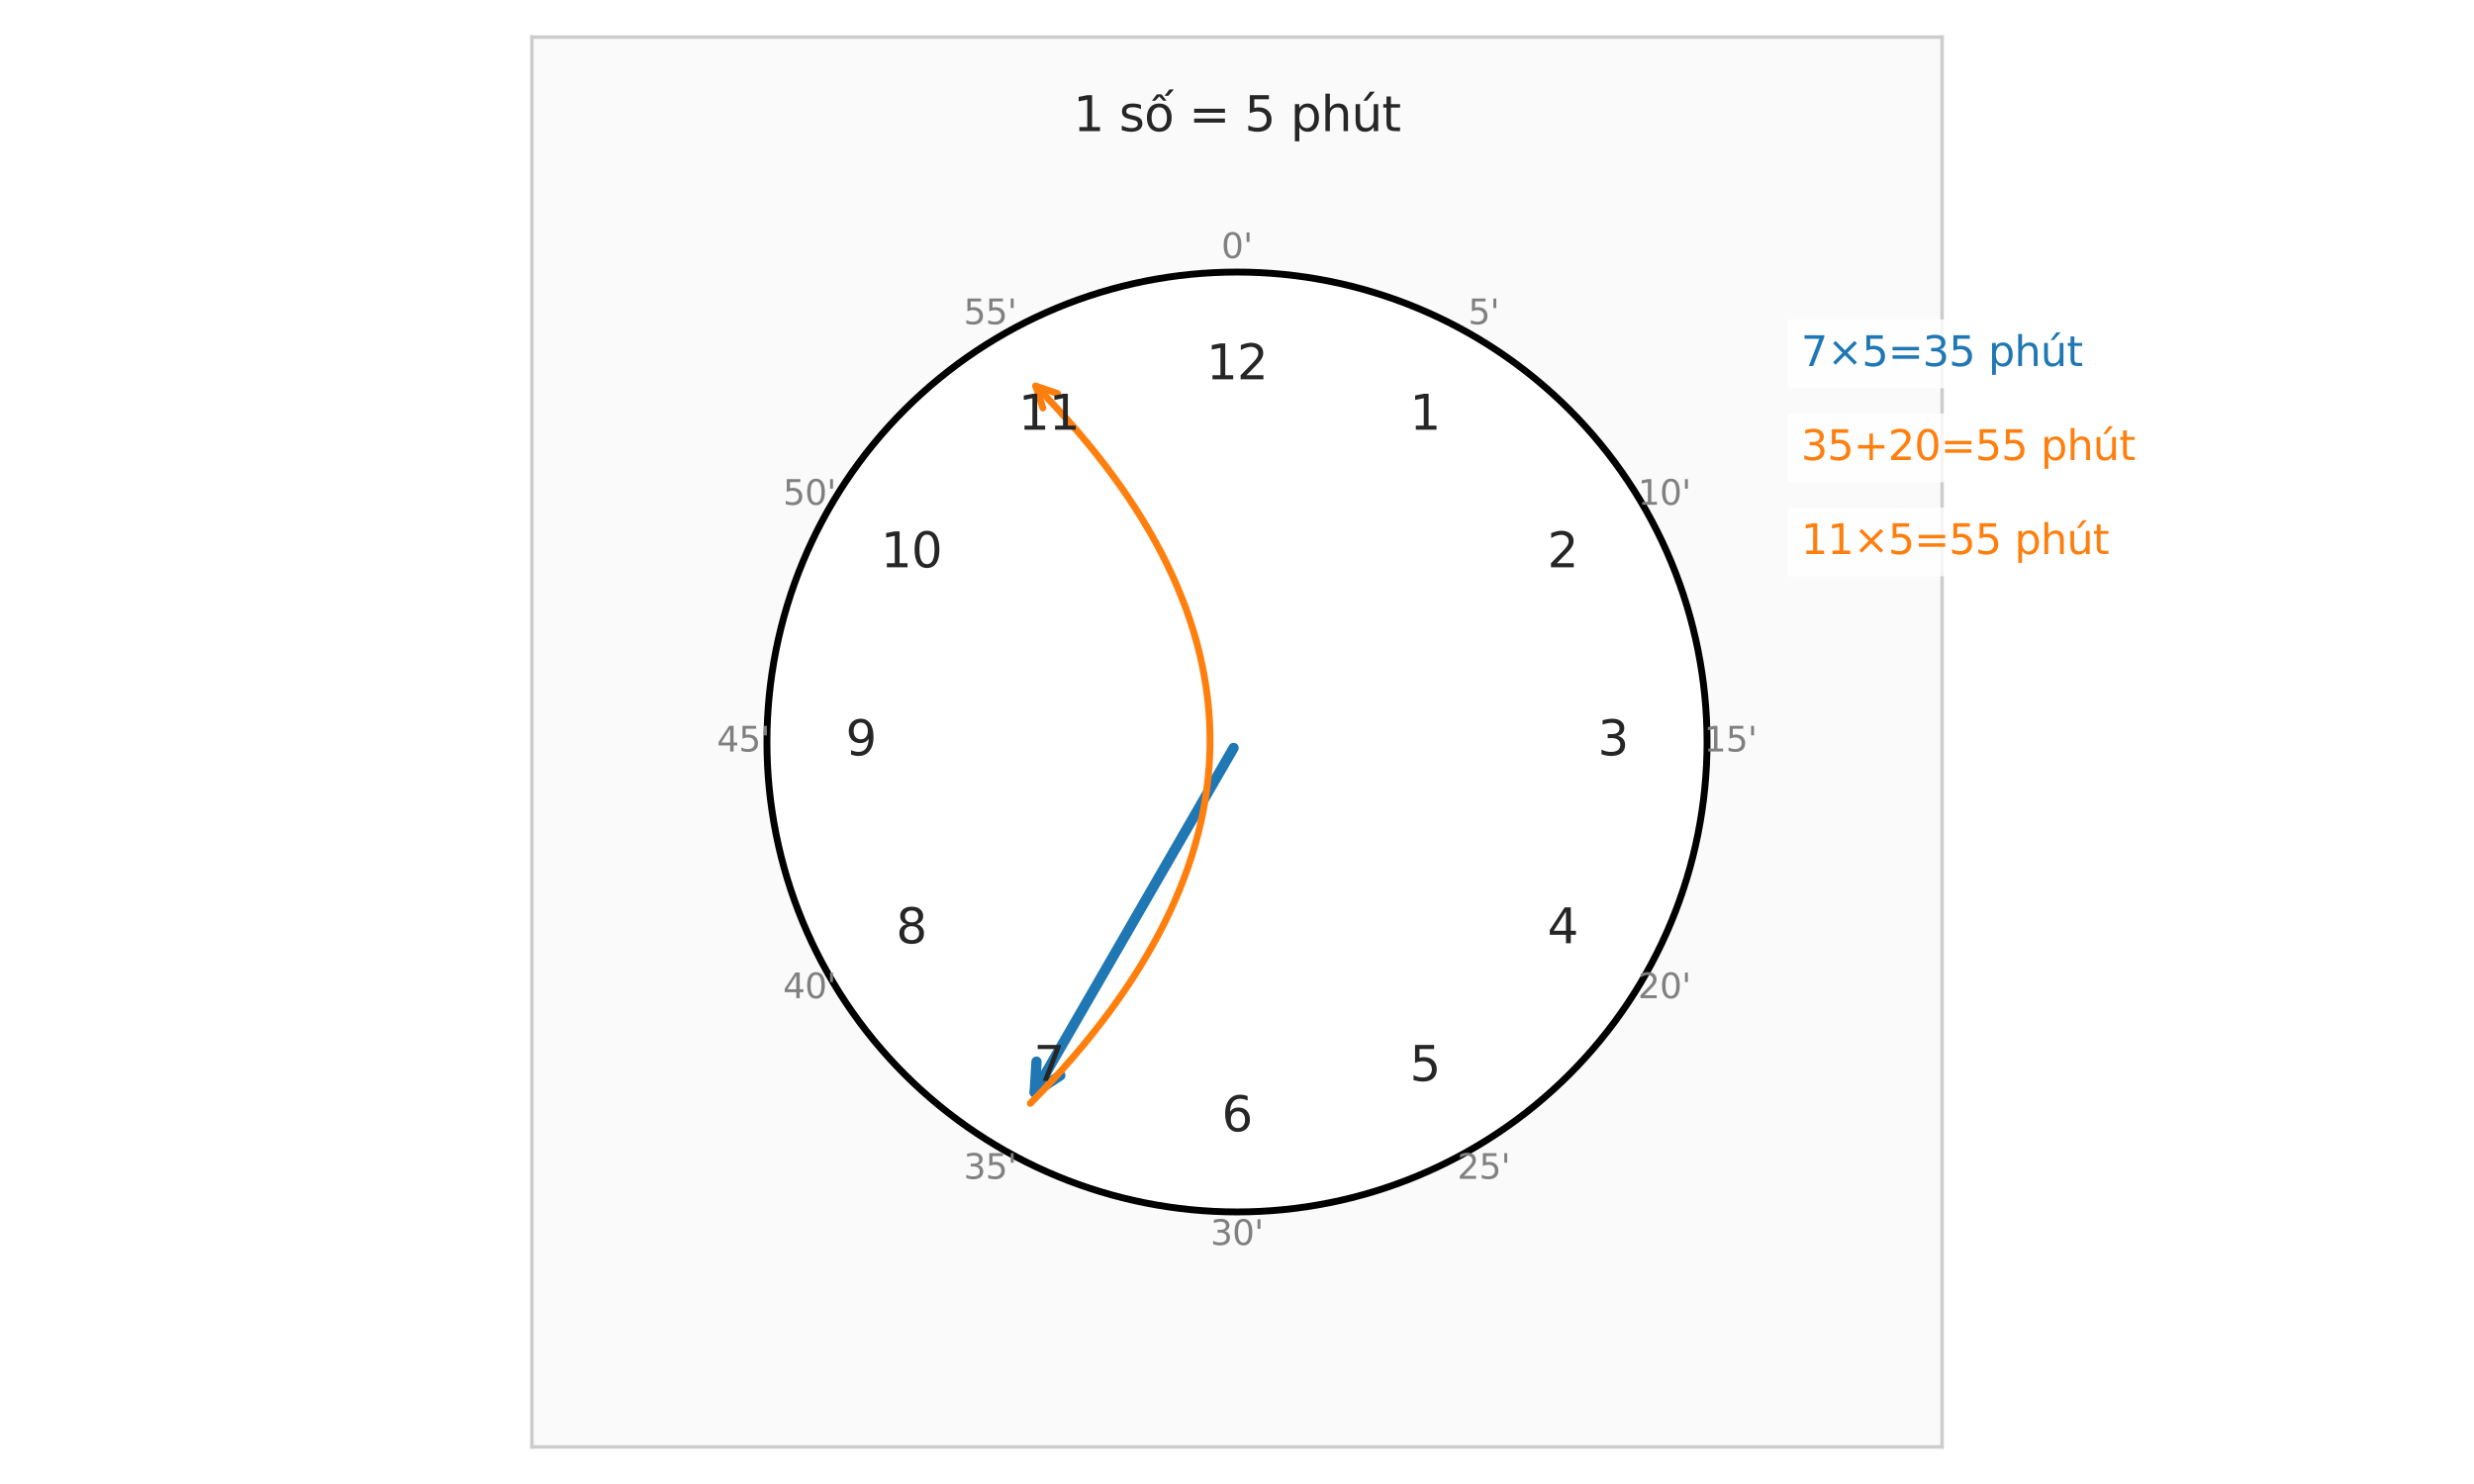 <?xml version="1.0" encoding="utf-8" standalone="no"?>
<!DOCTYPE svg PUBLIC "-//W3C//DTD SVG 1.1//EN"
  "http://www.w3.org/Graphics/SVG/1.1/DTD/svg11.dtd">
<svg xmlns:xlink="http://www.w3.org/1999/xlink" width="720pt" height="432pt" viewBox="0 0 720 432" xmlns="http://www.w3.org/2000/svg" version="1.1">
 <defs>
  <style type="text/css">*{stroke-linejoin: round; stroke-linecap: butt}</style>
 </defs>
 <g id="figure_1">
  <g id="patch_1">
   <path d="M 0 432 
L 720 432 
L 720 0 
L 0 0 
z
" style="fill: #ffffff"/>
  </g>
  <g id="axes_1">
   <g id="patch_2">
    <path d="M 154.8 421.2 
L 565.2 421.2 
L 565.2 10.8 
L 154.8 10.8 
z
" style="fill: #fafafa"/>
   </g>
   <g id="matplotlib.axis_1"/>
   <g id="matplotlib.axis_2"/>
   <g id="patch_3">
    <path d="M 360 352.8 
C 396.28 352.8 431.079 338.386 456.732 312.732 
C 482.386 287.079 496.8 252.28 496.8 216 
C 496.8 179.72 482.386 144.921 456.732 119.268 
C 431.079 93.614 396.28 79.2 360 79.2 
C 323.72 79.2 288.921 93.614 263.268 119.268 
C 237.614 144.921 223.2 179.72 223.2 216 
C 223.2 252.28 237.614 287.079 263.268 312.732 
C 288.921 338.386 323.72 352.8 360 352.8 
z
" clip-path="url(#p62c821a80f)" style="fill: #ffffff; stroke: #000000; stroke-width: 2; stroke-linejoin: miter"/>
   </g>
   <g id="patch_4">
    <path d="M 358.999 217.734 
Q 329.219 269.314 301.117 317.989 
" clip-path="url(#p62c821a80f)" style="fill: none; stroke: #1f77b4; stroke-width: 3; stroke-linecap: round"/>
    <path d="M 308.581 313.06 
L 301.117 317.989 
L 301.653 309.06 
" clip-path="url(#p62c821a80f)" style="fill: none; stroke: #1f77b4; stroke-width: 3; stroke-linecap: round"/>
   </g>
   <g id="patch_5">
    <path d="M 299.852 321.203 
Q 403.654 215.998 301.42 112.386 
" clip-path="url(#p62c821a80f)" style="fill: none; stroke: #ff7f0e; stroke-width: 2; stroke-linecap: round"/>
    <path d="M 303.499 118.764 
L 301.42 112.386 
L 307.77 114.55 
" clip-path="url(#p62c821a80f)" style="fill: none; stroke: #ff7f0e; stroke-width: 2; stroke-linecap: round"/>
   </g>
   <g id="patch_6">
    <path d="M 154.8 421.2 
L 154.8 10.8 
" style="fill: none; stroke: #cccccc; stroke-linejoin: miter; stroke-linecap: square"/>
   </g>
   <g id="patch_7">
    <path d="M 565.2 421.2 
L 565.2 10.8 
" style="fill: none; stroke: #cccccc; stroke-linejoin: miter; stroke-linecap: square"/>
   </g>
   <g id="patch_8">
    <path d="M 154.8 421.2 
L 565.2 421.2 
" style="fill: none; stroke: #cccccc; stroke-linejoin: miter; stroke-linecap: square"/>
   </g>
   <g id="patch_9">
    <path d="M 154.8 10.8 
L 565.2 10.8 
" style="fill: none; stroke: #cccccc; stroke-linejoin: miter; stroke-linecap: square"/>
   </g>
   <g id="text_1">
    <!-- 12 -->
    <g style="fill: #262626" transform="translate(351.092 110.423) scale(0.14 -0.14)">
     <defs>
      <path id="DejaVuSans-31" d="M 794 531 
L 1825 531 
L 1825 4091 
L 703 3866 
L 703 4441 
L 1819 4666 
L 2450 4666 
L 2450 531 
L 3481 531 
L 3481 0 
L 794 0 
L 794 531 
z
" transform="scale(0.016)"/>
      <path id="DejaVuSans-32" d="M 1228 531 
L 3431 531 
L 3431 0 
L 469 0 
L 469 531 
Q 828 903 1448 1529 
Q 2069 2156 2228 2338 
Q 2531 2678 2651 2914 
Q 2772 3150 2772 3378 
Q 2772 3750 2511 3984 
Q 2250 4219 1831 4219 
Q 1534 4219 1204 4116 
Q 875 4013 500 3803 
L 500 4441 
Q 881 4594 1212 4672 
Q 1544 4750 1819 4750 
Q 2544 4750 2975 4387 
Q 3406 4025 3406 3419 
Q 3406 3131 3298 2873 
Q 3191 2616 2906 2266 
Q 2828 2175 2409 1742 
Q 1991 1309 1228 531 
z
" transform="scale(0.016)"/>
     </defs>
     <use xlink:href="#DejaVuSans-31"/>
     <use xlink:href="#DejaVuSans-32" transform="translate(63.623 0)"/>
    </g>
   </g>
   <g id="text_2">
    <!-- 0' -->
    <g style="fill: #808080" transform="translate(355.445 75.119) scale(0.1 -0.1)">
     <defs>
      <path id="DejaVuSans-30" d="M 2034 4250 
Q 1547 4250 1301 3770 
Q 1056 3291 1056 2328 
Q 1056 1369 1301 889 
Q 1547 409 2034 409 
Q 2525 409 2770 889 
Q 3016 1369 3016 2328 
Q 3016 3291 2770 3770 
Q 2525 4250 2034 4250 
z
M 2034 4750 
Q 2819 4750 3233 4129 
Q 3647 3509 3647 2328 
Q 3647 1150 3233 529 
Q 2819 -91 2034 -91 
Q 1250 -91 836 529 
Q 422 1150 422 2328 
Q 422 3509 836 4129 
Q 1250 4750 2034 4750 
z
" transform="scale(0.016)"/>
      <path id="DejaVuSans-27" d="M 1147 4666 
L 1147 2931 
L 616 2931 
L 616 4666 
L 1147 4666 
z
" transform="scale(0.016)"/>
     </defs>
     <use xlink:href="#DejaVuSans-30"/>
     <use xlink:href="#DejaVuSans-27" transform="translate(63.623 0)"/>
    </g>
   </g>
   <g id="text_3">
    <!-- 1 -->
    <g style="fill: #262626" transform="translate(410.266 125.085) scale(0.14 -0.14)">
     <use xlink:href="#DejaVuSans-31"/>
    </g>
   </g>
   <g id="text_4">
    <!-- 5' -->
    <g style="fill: #808080" transform="translate(427.265 94.363) scale(0.1 -0.1)">
     <defs>
      <path id="DejaVuSans-35" d="M 691 4666 
L 3169 4666 
L 3169 4134 
L 1269 4134 
L 1269 2991 
Q 1406 3038 1543 3061 
Q 1681 3084 1819 3084 
Q 2600 3084 3056 2656 
Q 3513 2228 3513 1497 
Q 3513 744 3044 326 
Q 2575 -91 1722 -91 
Q 1428 -91 1123 -41 
Q 819 9 494 109 
L 494 744 
Q 775 591 1075 516 
Q 1375 441 1709 441 
Q 2250 441 2565 725 
Q 2881 1009 2881 1497 
Q 2881 1984 2565 2268 
Q 2250 2553 1709 2553 
Q 1456 2553 1204 2497 
Q 953 2441 691 2322 
L 691 4666 
z
" transform="scale(0.016)"/>
     </defs>
     <use xlink:href="#DejaVuSans-35"/>
     <use xlink:href="#DejaVuSans-27" transform="translate(63.623 0)"/>
    </g>
   </g>
   <g id="text_5">
    <!-- 2 -->
    <g style="fill: #262626" transform="translate(450.324 165.143) scale(0.14 -0.14)">
     <use xlink:href="#DejaVuSans-32"/>
    </g>
   </g>
   <g id="text_6">
    <!-- 10' -->
    <g style="fill: #808080" transform="translate(476.659 146.939) scale(0.1 -0.1)">
     <use xlink:href="#DejaVuSans-31"/>
     <use xlink:href="#DejaVuSans-30" transform="translate(63.623 0)"/>
     <use xlink:href="#DejaVuSans-27" transform="translate(127.246 0)"/>
    </g>
   </g>
   <g id="text_7">
    <!-- 3 -->
    <g style="fill: #262626" transform="translate(464.986 219.863) scale(0.14 -0.14)">
     <defs>
      <path id="DejaVuSans-33" d="M 2597 2516 
Q 3050 2419 3304 2112 
Q 3559 1806 3559 1356 
Q 3559 666 3084 287 
Q 2609 -91 1734 -91 
Q 1441 -91 1130 -33 
Q 819 25 488 141 
L 488 750 
Q 750 597 1062 519 
Q 1375 441 1716 441 
Q 2309 441 2620 675 
Q 2931 909 2931 1356 
Q 2931 1769 2642 2001 
Q 2353 2234 1838 2234 
L 1294 2234 
L 1294 2753 
L 1863 2753 
Q 2328 2753 2575 2939 
Q 2822 3125 2822 3475 
Q 2822 3834 2567 4026 
Q 2313 4219 1838 4219 
Q 1578 4219 1281 4162 
Q 984 4106 628 3988 
L 628 4550 
Q 988 4650 1302 4700 
Q 1616 4750 1894 4750 
Q 2613 4750 3031 4423 
Q 3450 4097 3450 3541 
Q 3450 3153 3228 2886 
Q 3006 2619 2597 2516 
z
" transform="scale(0.016)"/>
     </defs>
     <use xlink:href="#DejaVuSans-33"/>
    </g>
   </g>
   <g id="text_8">
    <!-- 15' -->
    <g style="fill: #808080" transform="translate(495.903 218.759) scale(0.1 -0.1)">
     <use xlink:href="#DejaVuSans-31"/>
     <use xlink:href="#DejaVuSans-35" transform="translate(63.623 0)"/>
     <use xlink:href="#DejaVuSans-27" transform="translate(127.246 0)"/>
    </g>
   </g>
   <g id="text_9">
    <!-- 4 -->
    <g style="fill: #262626" transform="translate(450.324 274.583) scale(0.14 -0.14)">
     <defs>
      <path id="DejaVuSans-34" d="M 2419 4116 
L 825 1625 
L 2419 1625 
L 2419 4116 
z
M 2253 4666 
L 3047 4666 
L 3047 1625 
L 3713 1625 
L 3713 1100 
L 3047 1100 
L 3047 0 
L 2419 0 
L 2419 1100 
L 313 1100 
L 313 1709 
L 2253 4666 
z
" transform="scale(0.016)"/>
     </defs>
     <use xlink:href="#DejaVuSans-34"/>
    </g>
   </g>
   <g id="text_10">
    <!-- 20' -->
    <g style="fill: #808080" transform="translate(476.659 290.579) scale(0.1 -0.1)">
     <use xlink:href="#DejaVuSans-32"/>
     <use xlink:href="#DejaVuSans-30" transform="translate(63.623 0)"/>
     <use xlink:href="#DejaVuSans-27" transform="translate(127.246 0)"/>
    </g>
   </g>
   <g id="text_11">
    <!-- 5 -->
    <g style="fill: #262626" transform="translate(410.266 314.641) scale(0.14 -0.14)">
     <use xlink:href="#DejaVuSans-35"/>
    </g>
   </g>
   <g id="text_12">
    <!-- 25' -->
    <g style="fill: #808080" transform="translate(424.083 343.155) scale(0.1 -0.1)">
     <use xlink:href="#DejaVuSans-32"/>
     <use xlink:href="#DejaVuSans-35" transform="translate(63.623 0)"/>
     <use xlink:href="#DejaVuSans-27" transform="translate(127.246 0)"/>
    </g>
   </g>
   <g id="text_13">
    <!-- 6 -->
    <g style="fill: #262626" transform="translate(355.546 329.303) scale(0.14 -0.14)">
     <defs>
      <path id="DejaVuSans-36" d="M 2113 2584 
Q 1688 2584 1439 2293 
Q 1191 2003 1191 1497 
Q 1191 994 1439 701 
Q 1688 409 2113 409 
Q 2538 409 2786 701 
Q 3034 994 3034 1497 
Q 3034 2003 2786 2293 
Q 2538 2584 2113 2584 
z
M 3366 4563 
L 3366 3988 
Q 3128 4100 2886 4159 
Q 2644 4219 2406 4219 
Q 1781 4219 1451 3797 
Q 1122 3375 1075 2522 
Q 1259 2794 1537 2939 
Q 1816 3084 2150 3084 
Q 2853 3084 3261 2657 
Q 3669 2231 3669 1497 
Q 3669 778 3244 343 
Q 2819 -91 2113 -91 
Q 1303 -91 875 529 
Q 447 1150 447 2328 
Q 447 3434 972 4092 
Q 1497 4750 2381 4750 
Q 2619 4750 2861 4703 
Q 3103 4656 3366 4563 
z
" transform="scale(0.016)"/>
     </defs>
     <use xlink:href="#DejaVuSans-36"/>
    </g>
   </g>
   <g id="text_14">
    <!-- 30' -->
    <g style="fill: #808080" transform="translate(352.263 362.399) scale(0.1 -0.1)">
     <use xlink:href="#DejaVuSans-33"/>
     <use xlink:href="#DejaVuSans-30" transform="translate(63.623 0)"/>
     <use xlink:href="#DejaVuSans-27" transform="translate(127.246 0)"/>
    </g>
   </g>
   <g id="text_15">
    <!-- 7 -->
    <g style="fill: #262626" transform="translate(300.826 314.641) scale(0.14 -0.14)">
     <defs>
      <path id="DejaVuSans-37" d="M 525 4666 
L 3525 4666 
L 3525 4397 
L 1831 0 
L 1172 0 
L 2766 4134 
L 525 4134 
L 525 4666 
z
" transform="scale(0.016)"/>
     </defs>
     <use xlink:href="#DejaVuSans-37"/>
    </g>
   </g>
   <g id="text_16">
    <!-- 35' -->
    <g style="fill: #808080" transform="translate(280.443 343.155) scale(0.1 -0.1)">
     <use xlink:href="#DejaVuSans-33"/>
     <use xlink:href="#DejaVuSans-35" transform="translate(63.623 0)"/>
     <use xlink:href="#DejaVuSans-27" transform="translate(127.246 0)"/>
    </g>
   </g>
   <g id="text_17">
    <!-- 8 -->
    <g style="fill: #262626" transform="translate(260.768 274.583) scale(0.14 -0.14)">
     <defs>
      <path id="DejaVuSans-38" d="M 2034 2216 
Q 1584 2216 1326 1975 
Q 1069 1734 1069 1313 
Q 1069 891 1326 650 
Q 1584 409 2034 409 
Q 2484 409 2743 651 
Q 3003 894 3003 1313 
Q 3003 1734 2745 1975 
Q 2488 2216 2034 2216 
z
M 1403 2484 
Q 997 2584 770 2862 
Q 544 3141 544 3541 
Q 544 4100 942 4425 
Q 1341 4750 2034 4750 
Q 2731 4750 3128 4425 
Q 3525 4100 3525 3541 
Q 3525 3141 3298 2862 
Q 3072 2584 2669 2484 
Q 3125 2378 3379 2068 
Q 3634 1759 3634 1313 
Q 3634 634 3220 271 
Q 2806 -91 2034 -91 
Q 1263 -91 848 271 
Q 434 634 434 1313 
Q 434 1759 690 2068 
Q 947 2378 1403 2484 
z
M 1172 3481 
Q 1172 3119 1398 2916 
Q 1625 2713 2034 2713 
Q 2441 2713 2670 2916 
Q 2900 3119 2900 3481 
Q 2900 3844 2670 4047 
Q 2441 4250 2034 4250 
Q 1625 4250 1398 4047 
Q 1172 3844 1172 3481 
z
" transform="scale(0.016)"/>
     </defs>
     <use xlink:href="#DejaVuSans-38"/>
    </g>
   </g>
   <g id="text_18">
    <!-- 40' -->
    <g style="fill: #808080" transform="translate(227.867 290.579) scale(0.1 -0.1)">
     <use xlink:href="#DejaVuSans-34"/>
     <use xlink:href="#DejaVuSans-30" transform="translate(63.623 0)"/>
     <use xlink:href="#DejaVuSans-27" transform="translate(127.246 0)"/>
    </g>
   </g>
   <g id="text_19">
    <!-- 9 -->
    <g style="fill: #262626" transform="translate(246.106 219.863) scale(0.14 -0.14)">
     <defs>
      <path id="DejaVuSans-39" d="M 703 97 
L 703 672 
Q 941 559 1184 500 
Q 1428 441 1663 441 
Q 2288 441 2617 861 
Q 2947 1281 2994 2138 
Q 2813 1869 2534 1725 
Q 2256 1581 1919 1581 
Q 1219 1581 811 2004 
Q 403 2428 403 3163 
Q 403 3881 828 4315 
Q 1253 4750 1959 4750 
Q 2769 4750 3195 4129 
Q 3622 3509 3622 2328 
Q 3622 1225 3098 567 
Q 2575 -91 1691 -91 
Q 1453 -91 1209 -44 
Q 966 3 703 97 
z
M 1959 2075 
Q 2384 2075 2632 2365 
Q 2881 2656 2881 3163 
Q 2881 3666 2632 3958 
Q 2384 4250 1959 4250 
Q 1534 4250 1286 3958 
Q 1038 3666 1038 3163 
Q 1038 2656 1286 2365 
Q 1534 2075 1959 2075 
z
" transform="scale(0.016)"/>
     </defs>
     <use xlink:href="#DejaVuSans-39"/>
    </g>
   </g>
   <g id="text_20">
    <!-- 45' -->
    <g style="fill: #808080" transform="translate(208.623 218.759) scale(0.1 -0.1)">
     <use xlink:href="#DejaVuSans-34"/>
     <use xlink:href="#DejaVuSans-35" transform="translate(63.623 0)"/>
     <use xlink:href="#DejaVuSans-27" transform="translate(127.246 0)"/>
    </g>
   </g>
   <g id="text_21">
    <!-- 10 -->
    <g style="fill: #262626" transform="translate(256.315 165.143) scale(0.14 -0.14)">
     <use xlink:href="#DejaVuSans-31"/>
     <use xlink:href="#DejaVuSans-30" transform="translate(63.623 0)"/>
    </g>
   </g>
   <g id="text_22">
    <!-- 50' -->
    <g style="fill: #808080" transform="translate(227.867 146.939) scale(0.1 -0.1)">
     <use xlink:href="#DejaVuSans-35"/>
     <use xlink:href="#DejaVuSans-30" transform="translate(63.623 0)"/>
     <use xlink:href="#DejaVuSans-27" transform="translate(127.246 0)"/>
    </g>
   </g>
   <g id="text_23">
    <!-- 11 -->
    <g style="fill: #262626" transform="translate(296.373 125.085) scale(0.14 -0.14)">
     <use xlink:href="#DejaVuSans-31"/>
     <use xlink:href="#DejaVuSans-31" transform="translate(63.623 0)"/>
    </g>
   </g>
   <g id="text_24">
    <!-- 55' -->
    <g style="fill: #808080" transform="translate(280.443 94.363) scale(0.1 -0.1)">
     <use xlink:href="#DejaVuSans-35"/>
     <use xlink:href="#DejaVuSans-35" transform="translate(63.623 0)"/>
     <use xlink:href="#DejaVuSans-27" transform="translate(127.246 0)"/>
    </g>
   </g>
   <g id="text_25">
    <g id="patch_10">
     <path d="M 520.2 113.016 
L 610.117 113.016 
L 610.117 93.002 
L 520.2 93.002 
z
" style="fill: #ffffff; opacity: 0.8"/>
    </g>
    <!-- 7×5=35 phút -->
    <g style="fill: #1f77b4" transform="translate(524.16 106.56) scale(0.12 -0.12)">
     <defs>
      <path id="DejaVuSans-d7" d="M 4488 3438 
L 3059 2003 
L 4488 575 
L 4116 197 
L 2681 1631 
L 1247 197 
L 878 575 
L 2303 2003 
L 878 3438 
L 1247 3816 
L 2681 2381 
L 4116 3816 
L 4488 3438 
z
" transform="scale(0.016)"/>
      <path id="DejaVuSans-3d" d="M 678 2906 
L 4684 2906 
L 4684 2381 
L 678 2381 
L 678 2906 
z
M 678 1631 
L 4684 1631 
L 4684 1100 
L 678 1100 
L 678 1631 
z
" transform="scale(0.016)"/>
      <path id="DejaVuSans-20" transform="scale(0.016)"/>
      <path id="DejaVuSans-70" d="M 1159 525 
L 1159 -1331 
L 581 -1331 
L 581 3500 
L 1159 3500 
L 1159 2969 
Q 1341 3281 1617 3432 
Q 1894 3584 2278 3584 
Q 2916 3584 3314 3078 
Q 3713 2572 3713 1747 
Q 3713 922 3314 415 
Q 2916 -91 2278 -91 
Q 1894 -91 1617 61 
Q 1341 213 1159 525 
z
M 3116 1747 
Q 3116 2381 2855 2742 
Q 2594 3103 2138 3103 
Q 1681 3103 1420 2742 
Q 1159 2381 1159 1747 
Q 1159 1113 1420 752 
Q 1681 391 2138 391 
Q 2594 391 2855 752 
Q 3116 1113 3116 1747 
z
" transform="scale(0.016)"/>
      <path id="DejaVuSans-68" d="M 3513 2113 
L 3513 0 
L 2938 0 
L 2938 2094 
Q 2938 2591 2744 2837 
Q 2550 3084 2163 3084 
Q 1697 3084 1428 2787 
Q 1159 2491 1159 1978 
L 1159 0 
L 581 0 
L 581 4863 
L 1159 4863 
L 1159 2956 
Q 1366 3272 1645 3428 
Q 1925 3584 2291 3584 
Q 2894 3584 3203 3211 
Q 3513 2838 3513 2113 
z
" transform="scale(0.016)"/>
      <path id="DejaVuSans-fa" d="M 544 1381 
L 544 3500 
L 1119 3500 
L 1119 1403 
Q 1119 906 1312 657 
Q 1506 409 1894 409 
Q 2359 409 2629 706 
Q 2900 1003 2900 1516 
L 2900 3500 
L 3475 3500 
L 3475 0 
L 2900 0 
L 2900 538 
Q 2691 219 2414 64 
Q 2138 -91 1772 -91 
Q 1169 -91 856 284 
Q 544 659 544 1381 
z
M 1991 3584 
L 1991 3584 
z
M 2418 5119 
L 3040 5119 
L 2022 3944 
L 1543 3944 
L 2418 5119 
z
" transform="scale(0.016)"/>
      <path id="DejaVuSans-74" d="M 1172 4494 
L 1172 3500 
L 2356 3500 
L 2356 3053 
L 1172 3053 
L 1172 1153 
Q 1172 725 1289 603 
Q 1406 481 1766 481 
L 2356 481 
L 2356 0 
L 1766 0 
Q 1100 0 847 248 
Q 594 497 594 1153 
L 594 3053 
L 172 3053 
L 172 3500 
L 594 3500 
L 594 4494 
L 1172 4494 
z
" transform="scale(0.016)"/>
     </defs>
     <use xlink:href="#DejaVuSans-37"/>
     <use xlink:href="#DejaVuSans-d7" transform="translate(63.623 0)"/>
     <use xlink:href="#DejaVuSans-35" transform="translate(147.412 0)"/>
     <use xlink:href="#DejaVuSans-3d" transform="translate(211.035 0)"/>
     <use xlink:href="#DejaVuSans-33" transform="translate(294.824 0)"/>
     <use xlink:href="#DejaVuSans-35" transform="translate(358.447 0)"/>
     <use xlink:href="#DejaVuSans-20" transform="translate(422.07 0)"/>
     <use xlink:href="#DejaVuSans-70" transform="translate(453.857 0)"/>
     <use xlink:href="#DejaVuSans-68" transform="translate(517.334 0)"/>
     <use xlink:href="#DejaVuSans-fa" transform="translate(580.713 0)"/>
     <use xlink:href="#DejaVuSans-74" transform="translate(644.092 0)"/>
    </g>
   </g>
   <g id="text_26">
    <g id="patch_11">
     <path d="M 520.2 140.376 
L 625.388 140.376 
L 625.388 120.362 
L 520.2 120.362 
z
" style="fill: #ffffff; opacity: 0.8"/>
    </g>
    <!-- 35+20=55 phút -->
    <g style="fill: #ff7f0e" transform="translate(524.16 133.92) scale(0.12 -0.12)">
     <defs>
      <path id="DejaVuSans-2b" d="M 2944 4013 
L 2944 2272 
L 4684 2272 
L 4684 1741 
L 2944 1741 
L 2944 0 
L 2419 0 
L 2419 1741 
L 678 1741 
L 678 2272 
L 2419 2272 
L 2419 4013 
L 2944 4013 
z
" transform="scale(0.016)"/>
     </defs>
     <use xlink:href="#DejaVuSans-33"/>
     <use xlink:href="#DejaVuSans-35" transform="translate(63.623 0)"/>
     <use xlink:href="#DejaVuSans-2b" transform="translate(127.246 0)"/>
     <use xlink:href="#DejaVuSans-32" transform="translate(211.035 0)"/>
     <use xlink:href="#DejaVuSans-30" transform="translate(274.658 0)"/>
     <use xlink:href="#DejaVuSans-3d" transform="translate(338.281 0)"/>
     <use xlink:href="#DejaVuSans-35" transform="translate(422.07 0)"/>
     <use xlink:href="#DejaVuSans-35" transform="translate(485.693 0)"/>
     <use xlink:href="#DejaVuSans-20" transform="translate(549.316 0)"/>
     <use xlink:href="#DejaVuSans-70" transform="translate(581.104 0)"/>
     <use xlink:href="#DejaVuSans-68" transform="translate(644.58 0)"/>
     <use xlink:href="#DejaVuSans-fa" transform="translate(707.959 0)"/>
     <use xlink:href="#DejaVuSans-74" transform="translate(771.338 0)"/>
    </g>
   </g>
   <g id="text_27">
    <g id="patch_12">
     <path d="M 520.2 167.736 
L 617.753 167.736 
L 617.753 147.722 
L 520.2 147.722 
z
" style="fill: #ffffff; opacity: 0.8"/>
    </g>
    <!-- 11×5=55 phút -->
    <g style="fill: #ff7f0e" transform="translate(524.16 161.28) scale(0.12 -0.12)">
     <use xlink:href="#DejaVuSans-31"/>
     <use xlink:href="#DejaVuSans-31" transform="translate(63.623 0)"/>
     <use xlink:href="#DejaVuSans-d7" transform="translate(127.246 0)"/>
     <use xlink:href="#DejaVuSans-35" transform="translate(211.035 0)"/>
     <use xlink:href="#DejaVuSans-3d" transform="translate(274.658 0)"/>
     <use xlink:href="#DejaVuSans-35" transform="translate(358.447 0)"/>
     <use xlink:href="#DejaVuSans-35" transform="translate(422.07 0)"/>
     <use xlink:href="#DejaVuSans-20" transform="translate(485.693 0)"/>
     <use xlink:href="#DejaVuSans-70" transform="translate(517.48 0)"/>
     <use xlink:href="#DejaVuSans-68" transform="translate(580.957 0)"/>
     <use xlink:href="#DejaVuSans-fa" transform="translate(644.336 0)"/>
     <use xlink:href="#DejaVuSans-74" transform="translate(707.715 0)"/>
    </g>
   </g>
   <g id="text_28">
    <!-- 1 số = 5 phút -->
    <g style="fill: #262626" transform="translate(312.338 38.16) scale(0.14 -0.14)">
     <defs>
      <path id="DejaVuSans-73" d="M 2834 3397 
L 2834 2853 
Q 2591 2978 2328 3040 
Q 2066 3103 1784 3103 
Q 1356 3103 1142 2972 
Q 928 2841 928 2578 
Q 928 2378 1081 2264 
Q 1234 2150 1697 2047 
L 1894 2003 
Q 2506 1872 2764 1633 
Q 3022 1394 3022 966 
Q 3022 478 2636 193 
Q 2250 -91 1575 -91 
Q 1294 -91 989 -36 
Q 684 19 347 128 
L 347 722 
Q 666 556 975 473 
Q 1284 391 1588 391 
Q 1994 391 2212 530 
Q 2431 669 2431 922 
Q 2431 1156 2273 1281 
Q 2116 1406 1581 1522 
L 1381 1569 
Q 847 1681 609 1914 
Q 372 2147 372 2553 
Q 372 3047 722 3315 
Q 1072 3584 1716 3584 
Q 2034 3584 2315 3537 
Q 2597 3491 2834 3397 
z
" transform="scale(0.016)"/>
      <path id="DejaVuSans-1ed1" d="M 1658 4775 
L 2246 4775 
L 2905 3944 
L 2471 3944 
L 1952 4500 
L 1433 3944 
L 999 3944 
L 1658 4775 
z
M 3268 5409 
L 3846 5409 
L 3134 4584 
L 2655 4584 
L 3268 5409 
z
M 1959 3097 
Q 1497 3097 1228 2736 
Q 959 2375 959 1747 
Q 959 1119 1226 758 
Q 1494 397 1959 397 
Q 2419 397 2687 759 
Q 2956 1122 2956 1747 
Q 2956 2369 2687 2733 
Q 2419 3097 1959 3097 
z
M 1959 3584 
Q 2709 3584 3137 3096 
Q 3566 2609 3566 1747 
Q 3566 888 3137 398 
Q 2709 -91 1959 -91 
Q 1206 -91 779 398 
Q 353 888 353 1747 
Q 353 2609 779 3096 
Q 1206 3584 1959 3584 
z
" transform="scale(0.016)"/>
     </defs>
     <use xlink:href="#DejaVuSans-31"/>
     <use xlink:href="#DejaVuSans-20" transform="translate(63.623 0)"/>
     <use xlink:href="#DejaVuSans-73" transform="translate(95.41 0)"/>
     <use xlink:href="#DejaVuSans-1ed1" transform="translate(147.51 0)"/>
     <use xlink:href="#DejaVuSans-20" transform="translate(208.691 0)"/>
     <use xlink:href="#DejaVuSans-3d" transform="translate(240.479 0)"/>
     <use xlink:href="#DejaVuSans-20" transform="translate(324.268 0)"/>
     <use xlink:href="#DejaVuSans-35" transform="translate(356.055 0)"/>
     <use xlink:href="#DejaVuSans-20" transform="translate(419.678 0)"/>
     <use xlink:href="#DejaVuSans-70" transform="translate(451.465 0)"/>
     <use xlink:href="#DejaVuSans-68" transform="translate(514.941 0)"/>
     <use xlink:href="#DejaVuSans-fa" transform="translate(578.32 0)"/>
     <use xlink:href="#DejaVuSans-74" transform="translate(641.699 0)"/>
    </g>
   </g>
  </g>
 </g>
 <defs>
  <clipPath id="p62c821a80f">
   <rect x="154.8" y="10.8" width="410.4" height="410.4"/>
  </clipPath>
 </defs>
</svg>
